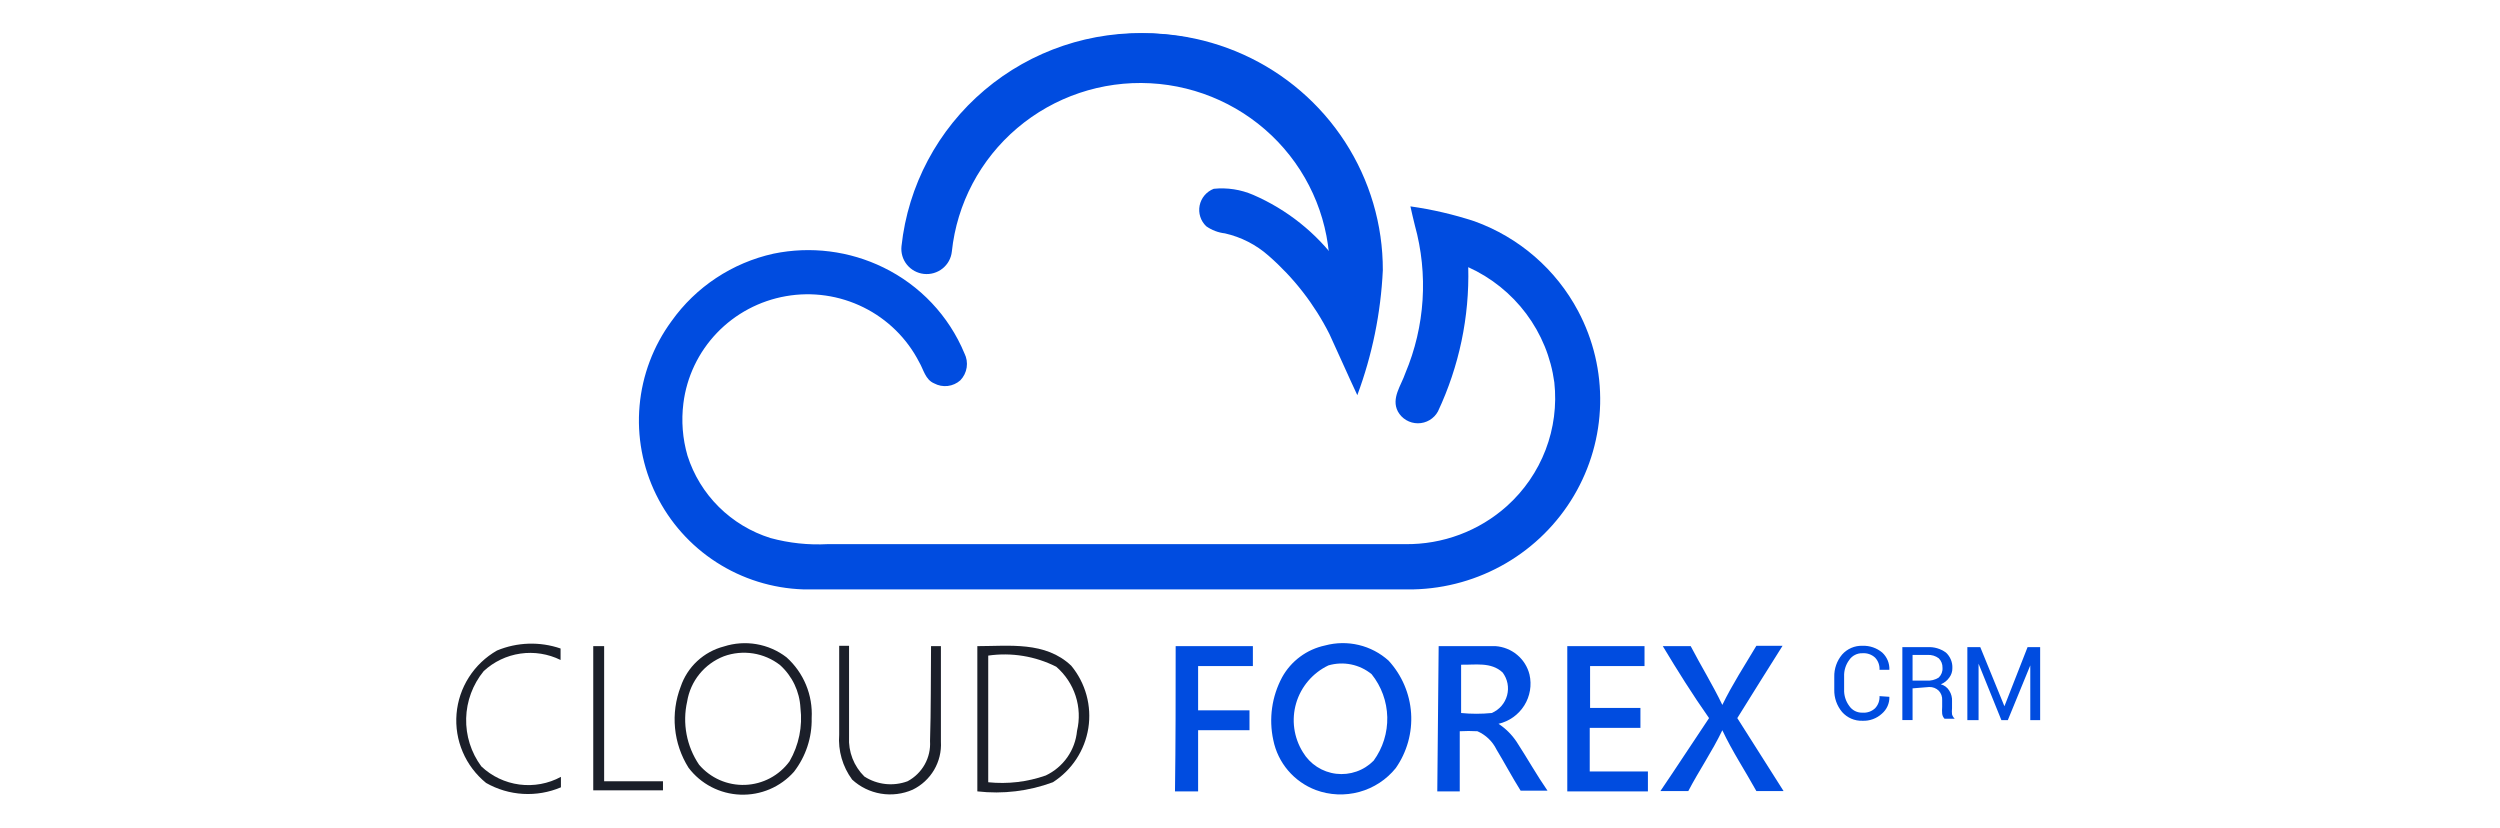 <svg width="151" height="50" viewBox="0 0 151 50" fill="none" xmlns="http://www.w3.org/2000/svg">
<path d="M30.017 39.292C31.239 38.783 32.607 38.739 33.859 39.17V39.863C33.108 39.492 32.261 39.357 31.431 39.477C30.601 39.597 29.828 39.967 29.215 40.536C28.555 41.345 28.182 42.348 28.156 43.389C28.13 44.429 28.452 45.45 29.071 46.289C29.702 46.888 30.507 47.271 31.372 47.385C32.236 47.499 33.114 47.337 33.88 46.922C33.88 47.085 33.88 47.391 33.88 47.554C33.157 47.861 32.372 47.996 31.588 47.95C30.803 47.904 30.041 47.678 29.359 47.289C28.744 46.789 28.26 46.149 27.95 45.422C27.639 44.696 27.51 43.906 27.575 43.119C27.64 42.333 27.895 41.574 28.321 40.907C28.746 40.24 29.328 39.686 30.017 39.292Z" fill="#1B1F29"/>
<path d="M43.723 39.047C44.36 38.842 45.036 38.794 45.695 38.908C46.354 39.022 46.975 39.293 47.504 39.7C48.017 40.16 48.42 40.729 48.683 41.365C48.946 42 49.063 42.686 49.025 43.372C49.05 44.542 48.673 45.686 47.956 46.615C47.553 47.07 47.053 47.43 46.492 47.669C45.93 47.908 45.323 48.02 44.713 47.996C44.103 47.973 43.506 47.815 42.965 47.534C42.424 47.252 41.953 46.855 41.587 46.37C41.132 45.646 40.853 44.827 40.772 43.977C40.69 43.128 40.807 42.271 41.114 41.474C41.312 40.886 41.654 40.357 42.109 39.933C42.565 39.509 43.12 39.204 43.723 39.047ZM43.723 39.638C43.145 39.862 42.636 40.232 42.247 40.712C41.858 41.191 41.602 41.764 41.504 42.372C41.357 43.023 41.345 43.697 41.469 44.353C41.592 45.009 41.849 45.633 42.223 46.187C42.564 46.587 42.991 46.904 43.473 47.116C43.955 47.327 44.48 47.427 45.006 47.407C45.533 47.387 46.048 47.249 46.513 47.002C46.978 46.755 47.38 46.407 47.689 45.983C48.252 45.007 48.483 43.876 48.347 42.76C48.297 41.768 47.854 40.837 47.114 40.169C46.641 39.802 46.081 39.56 45.488 39.467C44.895 39.375 44.287 39.433 43.723 39.638Z" fill="#1B1F29"/>
<path d="M56.235 39.027H56.831C56.831 40.945 56.831 42.883 56.831 44.801C56.865 45.396 56.721 45.989 56.418 46.504C56.114 47.019 55.665 47.434 55.126 47.697C54.523 47.962 53.855 48.045 53.204 47.936C52.554 47.827 51.951 47.532 51.468 47.086C50.891 46.302 50.614 45.34 50.687 44.372C50.687 42.577 50.687 40.802 50.687 39.007H51.283C51.283 40.843 51.283 42.679 51.283 44.515C51.259 44.955 51.329 45.395 51.488 45.807C51.647 46.218 51.893 46.591 52.208 46.902C52.59 47.149 53.025 47.303 53.478 47.353C53.932 47.402 54.39 47.346 54.817 47.188C55.254 46.954 55.614 46.601 55.854 46.171C56.094 45.741 56.205 45.251 56.174 44.76C56.235 42.883 56.215 40.965 56.235 39.027Z" fill="#1B1F29"/>
<path d="M71.01 39.026H75.674V40.23H72.366V42.903C73.394 42.903 74.421 42.903 75.469 42.903V44.106H72.366C72.366 45.33 72.366 46.575 72.366 47.799H70.969C71.01 44.881 71.01 41.964 71.01 39.026Z" fill="#004CE0"/>
<path d="M80.031 38.987C80.697 38.807 81.399 38.797 82.07 38.957C82.742 39.117 83.362 39.443 83.873 39.905C84.673 40.778 85.151 41.895 85.23 43.074C85.308 44.252 84.982 45.422 84.305 46.392C83.743 47.09 82.973 47.593 82.106 47.831C81.239 48.069 80.319 48.03 79.476 47.718C78.825 47.472 78.248 47.066 77.799 46.538C77.349 46.01 77.043 45.377 76.907 44.699C76.628 43.411 76.817 42.067 77.441 40.904C77.709 40.419 78.079 39.996 78.526 39.666C78.972 39.335 79.486 39.103 80.031 38.987ZM80.236 40.19C79.768 40.413 79.353 40.732 79.018 41.125C78.682 41.518 78.434 41.976 78.288 42.471C78.143 42.965 78.104 43.485 78.174 43.995C78.244 44.505 78.422 44.995 78.695 45.433C78.907 45.789 79.198 46.091 79.547 46.317C79.896 46.543 80.292 46.686 80.705 46.735C81.118 46.784 81.537 46.739 81.93 46.601C82.323 46.464 82.678 46.239 82.969 45.943C83.525 45.178 83.813 44.254 83.791 43.312C83.769 42.369 83.437 41.459 82.846 40.721C82.488 40.427 82.062 40.225 81.607 40.132C81.152 40.04 80.681 40.06 80.236 40.19Z" fill="#004CE0"/>
<path d="M100.433 39.027H102.118C102.734 40.211 103.453 41.373 104.029 42.577C104.624 41.353 105.364 40.211 106.084 39.007H107.666C106.762 40.455 105.837 41.904 104.933 43.373C105.878 44.841 106.782 46.31 107.727 47.779H106.084C105.406 46.555 104.624 45.372 104.029 44.107C103.413 45.392 102.611 46.555 101.974 47.779H100.289C101.275 46.331 102.241 44.841 103.227 43.373C102.221 41.944 101.317 40.496 100.433 39.027Z" fill="#004CE0"/>
<path d="M35.832 39.026H36.49C36.49 41.76 36.49 44.514 36.49 47.187H40.044C40.044 47.37 40.044 47.554 40.044 47.737H35.832V39.026Z" fill="#1B1F29"/>
<path d="M59.031 39.027C60.942 39.027 63.141 38.721 64.703 40.21C65.132 40.73 65.446 41.335 65.624 41.984C65.802 42.633 65.84 43.312 65.736 43.976C65.631 44.641 65.386 45.276 65.016 45.84C64.647 46.404 64.162 46.884 63.593 47.248C62.138 47.788 60.574 47.977 59.031 47.799V39.027ZM59.689 39.598C59.689 42.148 59.689 44.698 59.689 47.248C60.862 47.369 62.048 47.23 63.161 46.84C63.684 46.592 64.133 46.214 64.465 45.742C64.796 45.27 64.998 44.72 65.052 44.148C65.219 43.449 65.19 42.719 64.969 42.036C64.748 41.353 64.343 40.743 63.798 40.271C62.531 39.631 61.096 39.396 59.689 39.598Z" fill="#1B1F29"/>
<path d="M86.895 39.026C88.045 39.026 89.196 39.026 90.326 39.026C90.807 39.06 91.265 39.243 91.634 39.551C92.004 39.859 92.265 40.275 92.381 40.74C92.529 41.381 92.415 42.054 92.065 42.612C91.715 43.17 91.156 43.568 90.511 43.718C90.943 44.004 91.313 44.371 91.6 44.8C92.237 45.779 92.833 46.84 93.47 47.758H91.847C91.333 46.942 90.881 46.085 90.388 45.269C90.148 44.778 89.74 44.388 89.237 44.167C88.881 44.147 88.525 44.147 88.169 44.167C88.169 45.371 88.169 46.575 88.169 47.799H86.812L86.895 39.026ZM88.251 40.148C88.251 41.128 88.251 42.086 88.251 43.066C88.866 43.127 89.485 43.127 90.1 43.066C90.326 42.969 90.527 42.823 90.688 42.639C90.848 42.454 90.965 42.236 91.028 42C91.091 41.764 91.1 41.518 91.053 41.278C91.006 41.039 90.905 40.813 90.758 40.618C90.059 39.965 89.093 40.169 88.251 40.148Z" fill="#004CE0"/>
<path d="M94.664 47.799C94.664 44.881 94.664 41.944 94.664 39.026H99.329V40.23H96.041C96.041 41.087 96.041 41.923 96.041 42.76H99.082V43.963H96.02V46.595H99.534V47.799H94.664Z" fill="#004CE0"/>
<path d="M59.688 5.528C61.771 3.725 64.333 2.556 67.067 2.161C69.802 1.765 72.594 2.161 75.108 3.299C77.622 4.437 79.753 6.271 81.246 8.58C82.738 10.889 83.529 13.576 83.523 16.32C83.402 18.9 82.882 21.445 81.982 23.868C81.407 22.644 80.873 21.42 80.297 20.176C79.39 18.377 78.141 16.77 76.619 15.443C75.871 14.781 74.966 14.318 73.989 14.096C73.582 14.05 73.194 13.902 72.859 13.668C72.691 13.509 72.566 13.311 72.496 13.091C72.426 12.872 72.413 12.638 72.458 12.412C72.503 12.187 72.605 11.976 72.754 11.799C72.903 11.623 73.095 11.487 73.311 11.403C74.124 11.32 74.945 11.447 75.695 11.771C77.735 12.655 79.501 14.064 80.811 15.851C80.725 13.839 80.116 11.884 79.043 10.175C77.971 8.467 76.471 7.063 74.691 6.099C72.91 5.136 70.908 4.647 68.88 4.679C66.853 4.711 64.868 5.264 63.119 6.283" fill="#004CE0"/>
<path d="M85.189 12.465C86.501 12.65 87.793 12.951 89.052 13.363C91.748 14.334 93.983 16.269 95.319 18.789C96.237 20.516 96.695 22.448 96.649 24.4C96.605 26.352 96.058 28.26 95.062 29.944C94.066 31.628 92.653 33.031 90.957 34.021C89.262 35.01 87.34 35.554 85.374 35.599H48.51C46.646 35.536 44.834 34.969 43.269 33.96C41.704 32.952 40.446 31.539 39.629 29.874C38.811 28.209 38.466 26.355 38.63 24.509C38.793 22.665 39.46 20.898 40.558 19.401C42.03 17.327 44.228 15.873 46.722 15.321C48.967 14.857 51.303 15.151 53.36 16.157C55.571 17.235 57.31 19.078 58.25 21.339C58.384 21.603 58.432 21.902 58.388 22.194C58.344 22.486 58.21 22.758 58.004 22.971C57.791 23.161 57.525 23.28 57.242 23.313C56.959 23.346 56.672 23.291 56.421 23.155C55.887 22.93 55.784 22.319 55.517 21.87C54.782 20.438 53.603 19.279 52.155 18.563C50.706 17.846 49.064 17.609 47.471 17.888C45.877 18.167 44.415 18.945 43.3 20.11C42.185 21.275 41.476 22.764 41.277 24.358C41.143 25.418 41.227 26.494 41.524 27.521C41.895 28.689 42.545 29.752 43.418 30.618C44.291 31.484 45.361 32.129 46.538 32.498C47.661 32.804 48.827 32.928 49.99 32.866H84.86C87.135 32.898 89.337 32.075 91.025 30.56C92.061 29.628 92.859 28.465 93.356 27.168C93.852 25.87 94.032 24.474 93.881 23.094C93.678 21.592 93.094 20.166 92.185 18.95C91.276 17.733 90.07 16.765 88.682 16.137C88.759 19.142 88.133 22.124 86.853 24.848C86.736 25.066 86.561 25.247 86.347 25.374C86.134 25.5 85.89 25.567 85.641 25.567C85.392 25.567 85.148 25.5 84.935 25.374C84.721 25.247 84.546 25.066 84.429 24.848C84.018 24.052 84.634 23.277 84.881 22.543C86.073 19.712 86.275 16.566 85.456 13.607C85.353 13.199 85.271 12.832 85.189 12.465Z" fill="#004CE0"/>
<path d="M81.841 17.932C81.436 17.927 81.049 17.763 80.765 17.477C80.48 17.19 80.32 16.804 80.32 16.402C80.327 13.488 79.206 10.683 77.189 8.566C75.172 6.45 72.413 5.183 69.482 5.029C66.551 4.874 63.673 5.843 61.441 7.736C59.209 9.629 57.796 12.3 57.491 15.198C57.448 15.599 57.246 15.966 56.93 16.218C56.614 16.471 56.21 16.588 55.806 16.545C55.403 16.502 55.034 16.301 54.779 15.987C54.525 15.674 54.407 15.272 54.45 14.872C54.845 11.206 56.641 7.829 59.468 5.439C62.295 3.048 65.938 1.824 69.647 2.02C73.355 2.217 76.847 3.817 79.402 6.493C81.957 9.168 83.382 12.715 83.382 16.402C83.377 16.806 83.213 17.192 82.925 17.478C82.637 17.764 82.248 17.927 81.841 17.932Z" fill="#004CE0"/>
<path d="M114.118 42.087C114.125 42.279 114.088 42.471 114.009 42.648C113.931 42.824 113.813 42.981 113.666 43.107C113.509 43.251 113.324 43.364 113.123 43.437C112.923 43.511 112.709 43.544 112.495 43.535C112.263 43.543 112.031 43.5 111.818 43.408C111.605 43.316 111.415 43.178 111.262 43.005C110.946 42.627 110.778 42.149 110.79 41.658V40.883C110.778 40.392 110.946 39.914 111.262 39.536C111.415 39.363 111.605 39.225 111.818 39.133C112.031 39.041 112.263 38.998 112.495 39.006C112.93 38.99 113.354 39.136 113.687 39.414C113.83 39.546 113.942 39.708 114.017 39.887C114.091 40.067 114.126 40.26 114.118 40.455H113.523C113.531 40.321 113.511 40.186 113.465 40.06C113.419 39.933 113.348 39.818 113.255 39.72C113.153 39.626 113.033 39.554 112.903 39.509C112.772 39.463 112.633 39.445 112.495 39.455C112.337 39.449 112.181 39.484 112.04 39.556C111.9 39.627 111.781 39.733 111.693 39.863C111.479 40.151 111.37 40.504 111.385 40.862V41.638C111.37 41.996 111.479 42.349 111.693 42.637C111.781 42.768 111.9 42.873 112.04 42.945C112.181 43.016 112.337 43.051 112.495 43.045C112.633 43.056 112.772 43.037 112.903 42.992C113.033 42.946 113.153 42.874 113.255 42.78C113.348 42.682 113.419 42.567 113.465 42.441C113.511 42.314 113.531 42.18 113.523 42.046L114.118 42.087Z" fill="#004CE0"/>
<path d="M115.519 41.577V43.494H114.902V39.088H116.423C116.82 39.065 117.213 39.18 117.533 39.414C117.662 39.533 117.765 39.678 117.832 39.841C117.9 40.003 117.931 40.177 117.923 40.353C117.928 40.558 117.862 40.759 117.738 40.924C117.61 41.107 117.432 41.248 117.225 41.332C117.332 41.36 117.432 41.408 117.52 41.475C117.608 41.541 117.682 41.625 117.738 41.719C117.861 41.914 117.919 42.143 117.903 42.372V42.78C117.89 42.903 117.89 43.026 117.903 43.148C117.932 43.249 117.989 43.341 118.067 43.413H117.451C117.37 43.329 117.32 43.222 117.307 43.107C117.296 42.971 117.296 42.835 117.307 42.699V42.291C117.314 42.187 117.299 42.082 117.264 41.984C117.228 41.885 117.173 41.795 117.101 41.719C117.026 41.645 116.935 41.587 116.837 41.548C116.738 41.51 116.632 41.492 116.525 41.495L115.519 41.577ZM115.519 41.108H116.361C116.622 41.128 116.881 41.064 117.101 40.924C117.179 40.847 117.24 40.755 117.28 40.653C117.319 40.551 117.335 40.441 117.327 40.332C117.331 40.227 117.312 40.122 117.274 40.023C117.234 39.925 117.176 39.836 117.101 39.761C116.907 39.615 116.666 39.543 116.423 39.557H115.519V41.108Z" fill="#004CE0"/>
<path d="M121.067 42.658L122.465 39.088H123.225V43.495H122.629V40.19L121.273 43.495H120.883L119.506 40.087V43.495H118.828V39.088H119.609L121.067 42.658Z" fill="#004CE0"/>
</svg>
